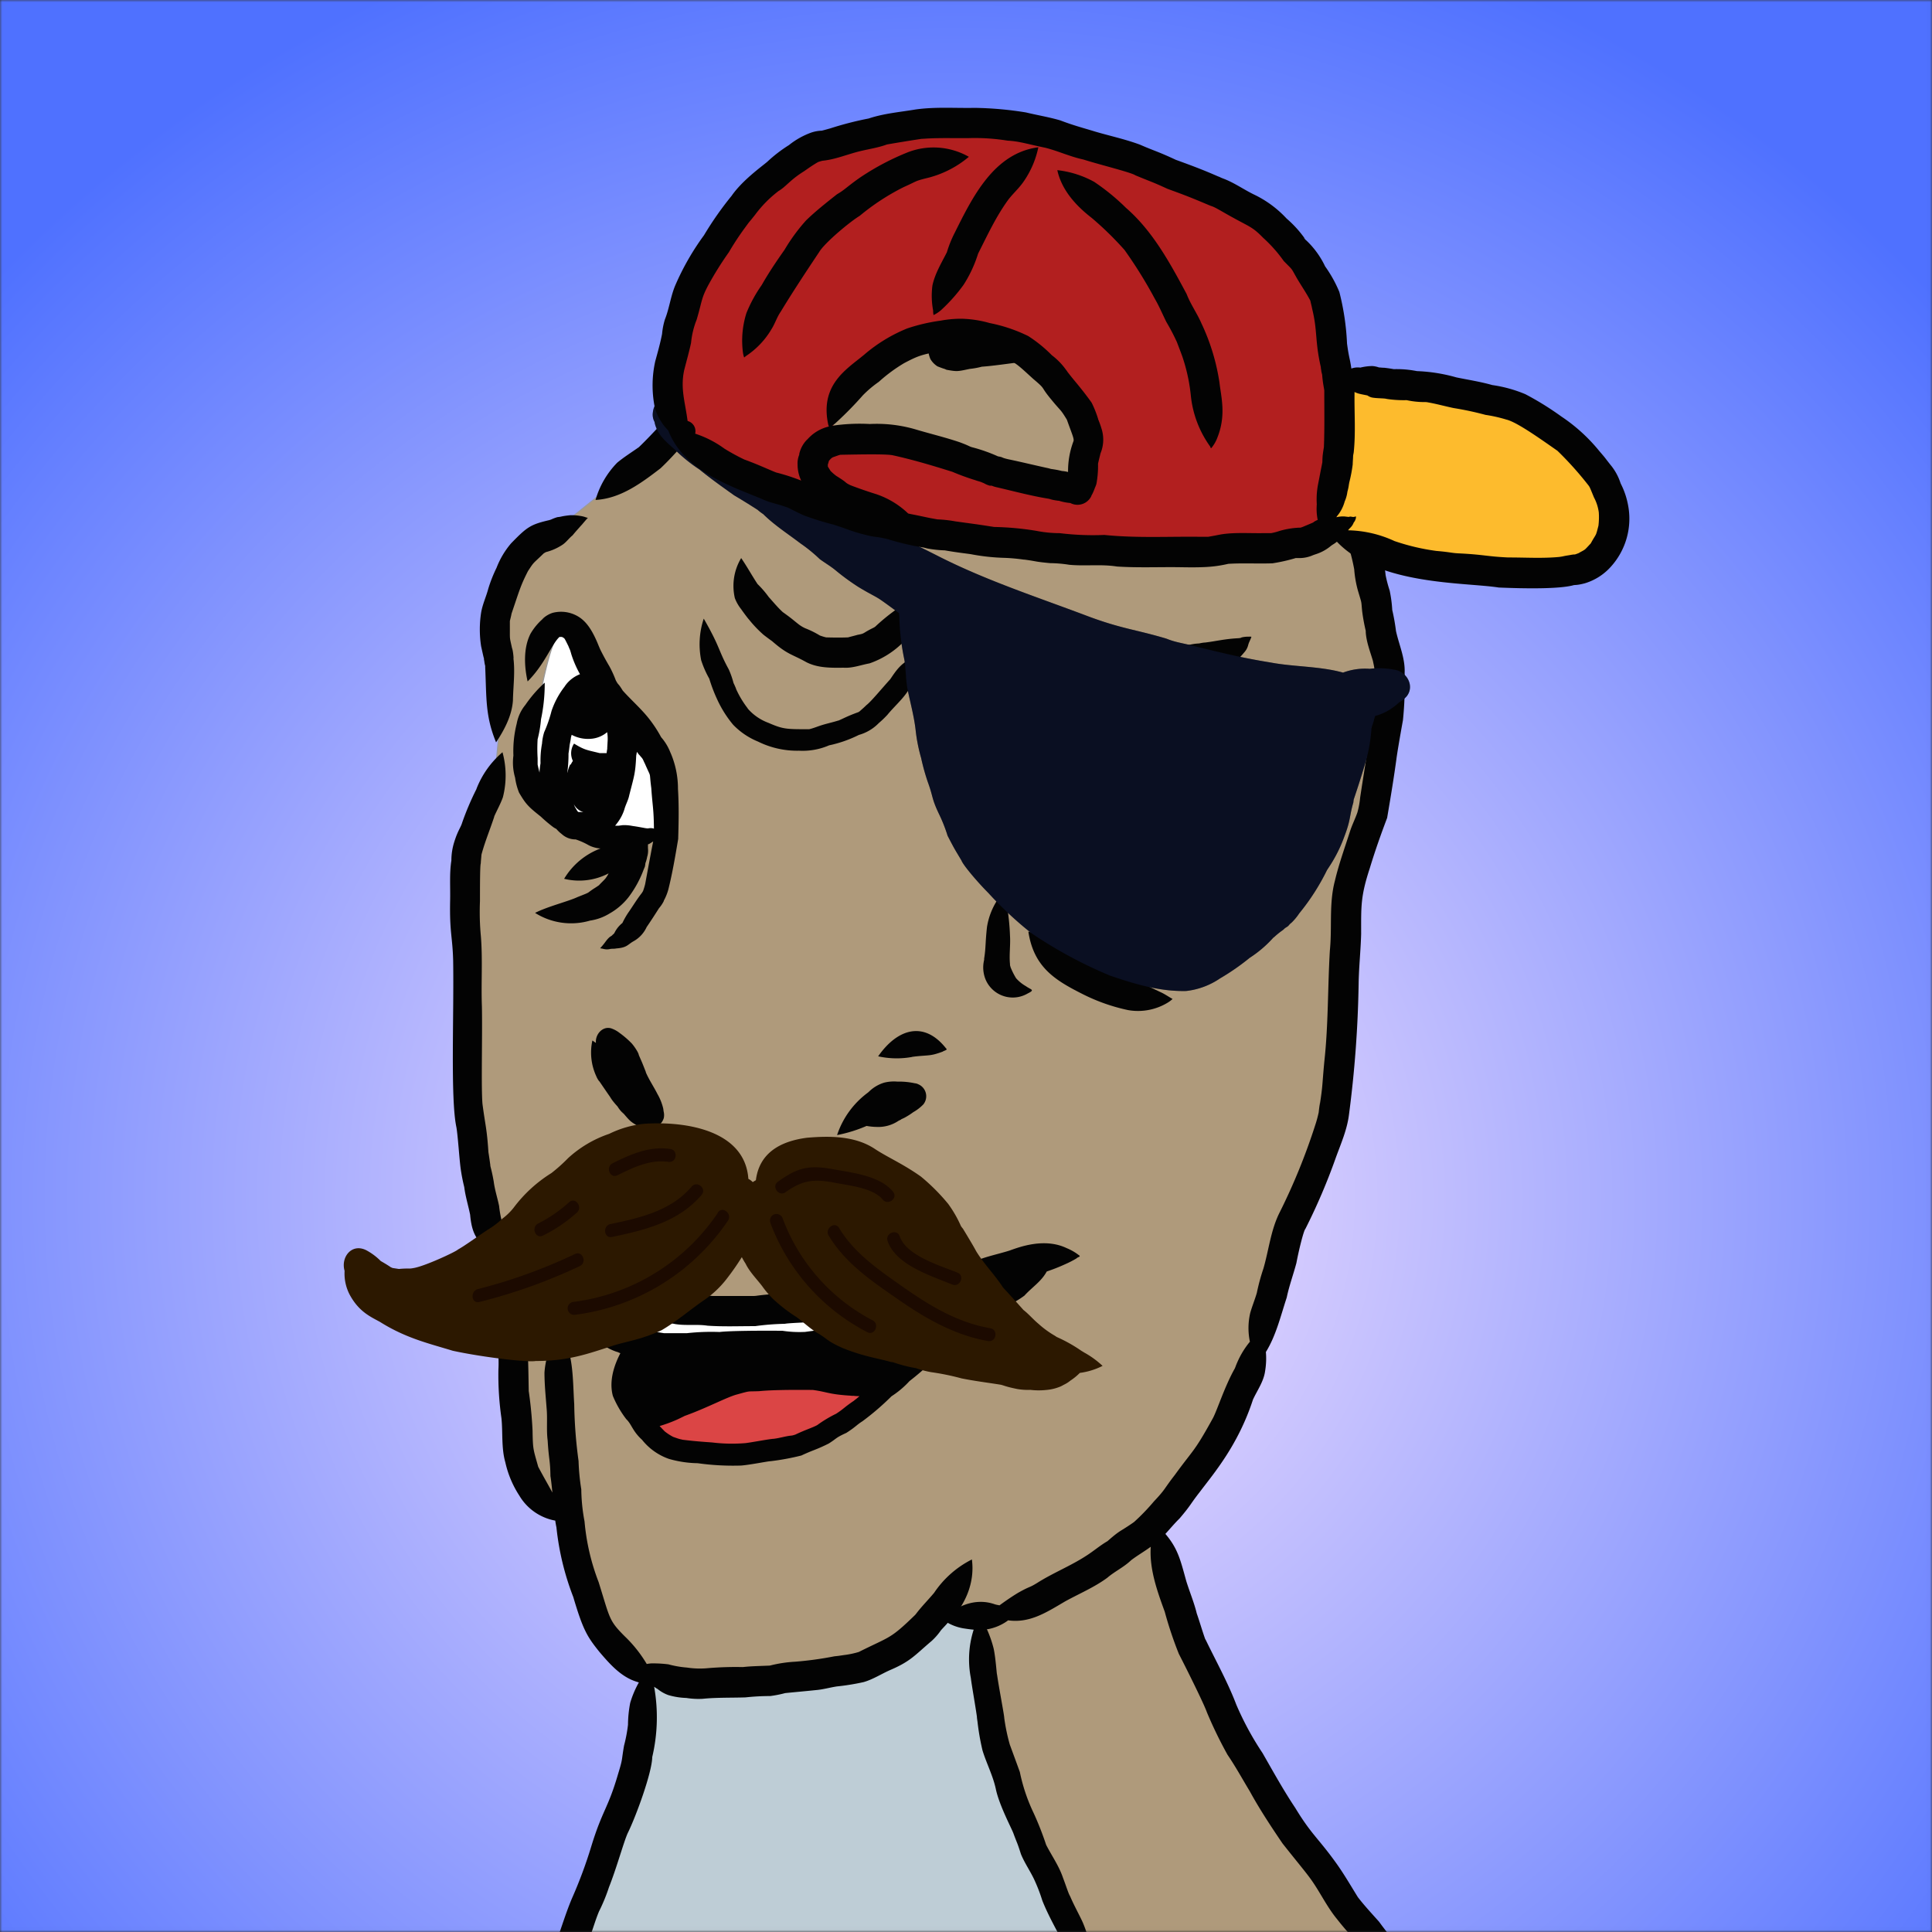 
<svg xmlns="http://www.w3.org/2000/svg" width="446" height="446" fill="none" viewBox="0 0 446 446">
  <rect x="0" y="0" width="446" height="446" fill="#333333" stroke="none"/>
  <g class="Wrapper">
    <mask id="a" width="446" height="446" x="0" y="0" class="a" maskUnits="userSpaceOnUse" style="mask-type:alpha">
      <g class="Layer 14">
        <path fill="#000" d="M445.99 0H0v445.99h445.99V0Z" class="Vector"/>
      </g>
    </mask>
    <g mask="url(#a)">
      <g class="bg">
        <path fill="url(#b)" d="M445.99 0H0v445.99h445.99V0Z" class="Vector"/>
      </g>
      <g class="colors">
        <path fill="#AF9A7B" stroke="#999" stroke-miterlimit="10" stroke-width=".25" d="m128.63 459.31 13.32-36.97 6.32-19.99 1.96-15.09-12.68-11.21-6.6-26.51-12.53-11.25v-35.14l-2.96-16.14-7.17-23.46v-65.88l2.51-15.3 3.53-3.91 1.13-12.18-1.13-19.28 4.09-16.98 10.21-7.92 21.6-17.35 19.05-17.35 30.67-12.83 10.68-2.26h40.24l32.97 17.35 27.76 29.27 7.54 26.22 1.88 27.72-8.29 27.68-2.94 36.74-3.48 24.74-10.18 24.98-5.68 27.6L275.76 342l-11.57 12.07 4.28 3.77 10.13 30.18 7.05 15.46 16.14 23.39 19.23 25.64 17.36 15.43H123.25l5.38-8.63Z" class="Vector"/>
        <path fill="#BECDD6" stroke="#999" stroke-miterlimit="10" stroke-width=".25" d="M177.69 386.88c9.81-.75 25.82-4.14 25.82-4.14l15-12.45 7.14 4.15 1.81 18.1s6.25 21.88 12.18 36.59c5.93 14.71 19 38.81 19 38.81H123.25S137.37 435 139 430.43c1.63-4.57 10.3-36.24 10.3-36.24l.9-6.93 27.49-.38Z" class="Vector"/>
        <path fill="#7B666D" stroke="#999" stroke-miterlimit="10" stroke-width=".25" d="m253 50.06-19.51 8.67-18.4 16.6s-.92 8.8 5.34 8.17c6.26-.63 20.54-3.87 25.66-2.82 5.12 1.05 22.57 4.46 24.6 6.34 2.03 1.88 22.39 21.43 22.39 21.43l5.66 7s14.91 7.71 12.83 3.52c-2.08-4.19-10.45-11-10.45-11l.64-10.7L290.42 95v-9.88l-11.82-7.45v-12.9l-7.88-3.4-7.29.76-5.37-5.28-5.06-6.79Z" class="Vector"/>
        <g class="Layer 17">
          <path fill="#fff" stroke="#999" stroke-miterlimit="10" stroke-width=".25" d="M130.35 145.15c-3.1-.23-5.93 17.08-5.93 17.08L121 172.87s1.64 13.36 7.61 16.47c5.97 3.11 16.19 3.8 16.19 3.8l8.45-1.9s1.71-8.65 0-13.9S136.37 152 136.37 152l-6.02-6.85Zm153.49 5.43s-10.25 1.13-13.12 2c-2.87.87-18.25 23.86-21.46 27.35-3.21 3.49-16.1 11.07-14.26 13.21 1.84 2.14 3.39 5.81 6.22 6.94 2.83 1.13 24.6-2.26 28.14-4.52 3.54-2.26 14.28-17.25 16.27-22.06 1.99-4.81.27-14.72 0-16.7a46.308 46.308 0 0 0-1.79-6.22Zm-80.33 149.17-34.23 3.4-31.73-3.4 2.68 8.06 30.3 4.84 27.82-3.24 5.16-9.66Z" class="Vector"/>
        </g>
        <path fill="#DB4545" stroke="#999" stroke-miterlimit="10" stroke-width=".25" d="M201.08 320.89s-12.44 17-30.55 14.7c-18.11-2.3-20.78-1.85-20.3-4.91.48-3.06-1.49-12.59 9.41-15.31 10.9-2.72 41.44 5.52 41.44 5.52Z" class="Vector"/>
      </g>

      <g class="outline">
        <path fill="#030303" d="m243.05 197.71.38.15-.48-.19.1.04Zm31.05-11.86c0-.11.09-.2.11-.26l-.11.26Z" class="Vector"/>
        <path fill="#030303" d="M284 153.54c.14-.09.28-.19.43-.27a14.071 14.071 0 0 0 2.74-2.6 4.003 4.003 0 0 0 1-1.86c0-.26 0-.25 0 0 .19-.63.37-.87.69-1.7a.94.94 0 0 0 0-.13h-.14a1.13 1.13 0 0 0-.41 0 6.537 6.537 0 0 0-1.65.16l-.33.14-.46.05c-3.17.16-5.23.71-7.7 1-.38 0-1 .14-1.38.21-.707.031-1.411.128-2.1.29-.798.057-1.59.174-2.37.35a5 5 0 0 0-1.9.65l-.58.18a15.946 15.946 0 0 0-5.8 2.87c-1.41 1.7-.45.38-2.21 2.48a36.554 36.554 0 0 0-3.81 7.18c.23-.52.49-1.17.07-.26-2.4 4.06 0 .55-3.1 4.85a4.351 4.351 0 0 1-.38.58l-.09.13c-1.11 1.39-2.29 2.73-3.48 4.07-1.8 2.41-.85 1.18-2.65 3.56l-.15.2c-1.11 1.23-2.22 2.47-3.38 3.66a7.282 7.282 0 0 1-.75.73h-.05l-.17.13-.28.22-.17.14.15-.12c-2.19 1.76-1.37 1.2-3.89 3.17-1.53 1.41-3 2.92-4.61 4.18l-.13.1c-2.25 1.9-6.42 4.77-9.36 9.14 1.289.271 2.602.415 3.92.43-1.59 2.16-2.51 4.86-1.29 7.33a6.684 6.684 0 0 0 2.26 2.61 16.153 16.153 0 0 0-2.64 6.57c-.42 3.78-.25 4.76-.66 7.33a2.18 2.18 0 0 1 0 .28 7.36 7.36 0 0 0 .37 4.64 6.814 6.814 0 0 0 6.948 4.031 6.8 6.8 0 0 0 2.702-.881c1.83-.9.81-.84-.36-1.69a8.837 8.837 0 0 1-2.29-1.85c-.5-.815-.928-1.671-1.28-2.56 0-.07-.07-.24-.12-.46v-.22c-.22-2.17.13-4.33 0-6.5a52.414 52.414 0 0 0-.81-7.58 2.881 2.881 0 0 0 2.77-.39c.376-.244.695-.566.936-.944.242-.378.4-.802.464-1.246 0-.36.16-.63-.32-.49a2.327 2.327 0 0 1-1.24-.15c-.92-2.48-1.2-2-1.77-4.48a20.44 20.44 0 0 0-.66-3.63 10.13 10.13 0 0 0 3-1 4.008 4.008 0 0 0 0 2 10.805 10.805 0 0 0 2.48 4.06 16.806 16.806 0 0 0 3.95 2.29c2.923.365 5.886.246 8.77-.35 4.28-1.27 5.38-1.1 10.53-2.56a40.477 40.477 0 0 0 15.25-8.28c1.15-1.29.6-.53 2.41-2.46.25-.2 0 0-.2.15a9.994 9.994 0 0 0 2.6-2.46c-.06.13.89-.92 1.24-1.3 1.38-1.4 1.68-2.33 3.6-5.18 3.7-6 4.22-11.26 4.25-16.33.3-5.33-1.52-9.56-6.41-12.21Zm-30.28 43c-.976.156-1.941.373-2.89.65-.9.16-1.76.48-2.65.68-1.58.11-3.18 0-4.76 0l-.36-.15-.38-.16c-.544-.142-1.1-.239-1.66-.29a6.689 6.689 0 0 1-1-.3c-.48-.2-1.71-.69-2.1-.82a1.363 1.363 0 0 0-.33-.29l-.42-.32c.27.22.27.21 0 0a1.68 1.68 0 0 0-.26-.2l.25-.2.06-.05c.45-.29 1.8-1.39 1.86-1.46a59.833 59.833 0 0 0 5.66-5c.21-.18.39-.33.53-.43a25.89 25.89 0 0 0 2.62-2.17 34.83 34.83 0 0 0 5.2-5.2 17.187 17.187 0 0 0-.3 3.16 19.996 19.996 0 0 0 .4 6.9c.266 1.9 1.013 3.7 2.17 5.23a7.75 7.75 0 0 0-1.62.37l-.02.05Zm14.56-37.73.14-.18c.27 1.22.52 2.45.88 3.65a9.255 9.255 0 0 0-3.19-.39 9.479 9.479 0 0 1 2.19-3.13l-.02.05Zm-4.68 31.91-.19.14a4.687 4.687 0 0 0-.58.67c-.06.06-.11.13-.16.19-.252.29-.523.564-.81.82-.21.2-.39.43-.59.65l-.41-.38-.12-.12a3.854 3.854 0 0 0-.35-.35c-.28-.43-.53-.88-.78-1.32l-.11-.38a19.588 19.588 0 0 0-.78-2.73c.402.265.79.552 1.16.86-.24-.19-.52-.4-.22-.15a6.214 6.214 0 0 0 4.55 1.61c-.21.1-.39.28-.59.44l-.02.05Zm4.57-9.15c-.28-.31-.57-.6-.87-.88l.52-.07c.11 0 .38-.08.63-.13-.06.28-.16.64-.26 1.03l-.02.05Zm.42-1.61c-.5-.48-1.46-1.53-1.34-1.41-1.36-2.42-1.88-2.79-2.32-3.73 1.453.392 2.939.646 4.44.76a29.415 29.415 0 0 1-.76 4.33l-.02.05Zm1.07-6.4c-.08.49-.14.91-.19 1.28-.37-.7-.75-1.33-1.13-1.92.437.115.889.159 1.34.13.01.12.01.29 0 .46l-.02.05Zm13.87-13.31c0 .22-.08.58-.12.9-.07.55 0 1.1 0 1.65-.06 6.81.44 6.28-1.6 12.8a35.895 35.895 0 0 1-2.5 4.77c-.228.406-.429.827-.6 1.26-.12.26-.34.73-.52 1l-.05.1a.9.9 0 0 1-.09.14 18.64 18.64 0 0 1-3.45 3.69c-.89.94-1 1-1.27 1.28.172-.418.319-.845.44-1.28l.13-.31v-.21c.028-.058.051-.118.07-.18a.418.418 0 0 1 0 .1 35.857 35.857 0 0 0 1.36-4.79c.313-1.16.527-2.344.64-3.54.06-.24.31-1.86.36-2.65.261-1.807.359-3.635.29-5.46 0-2.92.2-5.86-.56-8.72-.55-1.61-.71-3.35-1.33-4.94a13.77 13.77 0 0 0 2-.3c.61-.05 1.22-.12 1.82-.23h.21a8.805 8.805 0 0 0 3.72-.94l.27-.11h.06l.33-.15c.21-.13.42-.28.63-.42-.29 2.12-.03 4.29-.22 6.49l-.02.05Zm-153.15-1.65c-.53.66-.29.4 0 0Z" class="Vector"/>
        <path fill="#030303" d="M156.51 182.12a20.906 20.906 0 0 0-1.57-8c-.1-.22-.22-.5-.32-.75a11.798 11.798 0 0 0-2-3.19 29.184 29.184 0 0 0-3.2-4.77c-1.73-2.08-3.78-3.9-5.59-5.91l-.06-.06c-1.22-2-.86-1-1.61-2.38a25.528 25.528 0 0 0-1.5-3.28c-1-1.68-1.88-3.39-2.16-4l-.23-.54-.08-.19c-1.28-3.19-2.5-5.06-4-6.24a7.687 7.687 0 0 0-6.67-1.32 6.16 6.16 0 0 0-2.36 1.46l.57-.44a13.573 13.573 0 0 0-3.27 3.8c-1.65 3.25-1.46 7.49-.66 11 4-4 5.52-8.58 7.35-10.27h.6l.43.25.17.18c.43.74.91 1.83.82 1.56.11.31.24.61.37.91 0-.09.21.57.35 1.1a24.8 24.8 0 0 0 2 4.6 7.56 7.56 0 0 0-3.41 2.64l-.18.26.31-.4-.29.39a19.01 19.01 0 0 0-3 5.6 30.153 30.153 0 0 1-1.69 4.88 11.488 11.488 0 0 0-.49 2.47.834.834 0 0 0 0 .1 21.436 21.436 0 0 0-.36 4.6c-.11.72-.2 1.44-.24 2.17-.14-.62-.31-1.24-.43-1.86v-1.47a35.237 35.237 0 0 1 0-4.36 27.67 27.67 0 0 0 .78-4.6c.589-2.784.877-5.624.86-8.47a29.584 29.584 0 0 0-4.47 5.14 9.43 9.43 0 0 0-2 4.33 25.702 25.702 0 0 0-.76 7.36 12.363 12.363 0 0 0 .39 5.1c.16 1.191.469 2.356.92 3.47 1.53 2.59 2.06 3.19 5 5.51a32.67 32.67 0 0 0 2.91 2.46c.221.149.451.282.69.4l.21.26-.2-.25c.2.236.413.46.64.67l.06.06c.19.17.42.35.6.5a4.7 4.7 0 0 0 3.16 1.18c1.042.345 2.048.794 3 1.34a6.994 6.994 0 0 0 2.73.75 16.53 16.53 0 0 0-8.4 7c3.458.845 7.106.4 10.26-1.25a5.477 5.477 0 0 1-.6 1l-.14.2c-.47.53-1 1-1.48 1.54-.36.25-.73.5-1.11.73-2 1.3-.5.67-3.85 2-2.12 1-6.88 2.16-9.79 3.65a15.558 15.558 0 0 0 12.69 1.78 11.918 11.918 0 0 0 4.49-1.63 14.81 14.81 0 0 0 4.37-3.74 24.814 24.814 0 0 0 3.57-6.55c-.56 1.29 0 .06.24-.56.05-.26.09-.58.12-.79a9.235 9.235 0 0 0 .49-2l-.07.52c.18-.65.234-1.329.16-2v-.84c.147-.055.291-.118.43-.19l.77-.5c-.1.59-.27 1.34-.53 2.77-.7 3.7-.82 4.44-1.32 7.1a14.912 14.912 0 0 1-.49 1.6c-.13.22-.27.43-.31.49-1.15 1.46-2.09 3.06-3.16 4.58a18.459 18.459 0 0 0-1.29 2.29 6.57 6.57 0 0 0-1.78 2.18l-.12.21a1.968 1.968 0 0 1-.25.25c-.15.11-.44.35-.11.09-.32.44-.6.16-1.71 1.69-.36.494-.75.965-1.17 1.41.25.07.52.08.78.16a3.225 3.225 0 0 0 1.58 0c.6-.08.8 0 1.35-.11 2.59-.19 2.62-.92 4.1-1.72a7.148 7.148 0 0 0 2.93-3.22c1-1.45 1.92-2.89 2.85-4.35a7.75 7.75 0 0 0 1.11-1.66v-.07c.054-.12.114-.236.18-.35.451-.887.787-1.828 1-2.8.75-3.07 1.35-6.39 2.14-11.11.11-3.87.19-7.67-.05-11.55Zm-23 5.33-.16-.14a9.555 9.555 0 0 1-.69-1.16c-.08-.22-.15-.4-.21-.55a3.538 3.538 0 0 0 2.19 1.86l-1.13-.01Zm6.69-14.65c-.073.35-.126.704-.16 1.06h-1.59c-3-.75-3.4-.66-5.93-2.2a4.054 4.054 0 0 0-.27 4 4.754 4.754 0 0 0-.51.91 1.267 1.267 0 0 1-.06-.18 7.703 7.703 0 0 0-.7 2.06 2.432 2.432 0 0 1 0-.27c.182-1.379.269-2.769.26-4.16 0-.18.07-.32.27-2.1.1-.5.21-1 .27-1.5 0-.13.06-.28.08-.41v.08c0-.15.08-.31.11-.46a7.997 7.997 0 0 0 4.3.93 6.546 6.546 0 0 0 3.89-1.54 9.07 9.07 0 0 1 .1 2.22c-.03.53-.05 1.04-.09 1.56h.03Zm10.59 18.43c.13 0 .12 0 0 0a3.07 3.07 0 0 0-1.17 0h-.13c-.45 0-1.69-.31-3.29-.53l-.36-.06a9.418 9.418 0 0 0-2.12-.15l-.9.12H142c.22-.26.43-.53.63-.81a10.142 10.142 0 0 0 1.52-3c.3-1.1.9-2.1 1.11-3.22 1.2-4.69 1.41-5.05 1.61-9.15.06-.293.11-.583.15-.87l.45.6c.42.48-.18-.26-.32-.46.31.43.65.83 1 1.23s.45.88.7 1.3c1.65 3.82.94 1.37 1.5 5.72.28 4.14.57 4.74.61 9.35l-.17-.07Zm64.33-38.33c-5.47-3.13-8.32 2.08-9.62 3.91-2.09 2.3-4.46 5.21-5.53 6-.25.28-1.26 1.16-1.55 1.42a1.82 1.82 0 0 1-.3.18c-2.36.85-3.2 1.34-4.48 1.9.12-.05.15-.06 0 0l-.39.17.32-.14h-.07c-1.18.38-2.41.64-3.6 1s-2 .74-3.1 1c-5.42 0-6 0-9.45-1.49a11.66 11.66 0 0 1-4.75-3.29v-.05a22.016 22.016 0 0 1-2.7-4.51.273.273 0 0 0 0-.07l-.2-.46c-.18-.43-.42-.93-.34-.7a20.067 20.067 0 0 0-1.13-3.25c-2.49-4.55-1.91-5-5.77-11.71a18.734 18.734 0 0 0-.59 9.62 22.986 22.986 0 0 0 1.87 4.25 35.98 35.98 0 0 0 1.79 4.71 26.002 26.002 0 0 0 3.7 5.9 16.702 16.702 0 0 0 5.75 3.9 20.342 20.342 0 0 0 9.49 2.11 15.374 15.374 0 0 0 6.93-1.24 28.434 28.434 0 0 0 6.86-2.4 10.254 10.254 0 0 0 4.6-2.73c.704-.6 1.372-1.241 2-1.92 2.06-2.53 4.83-4.62 5.87-7.82v-.14c.78-1.79.72-2 1.69-3 .58-.25 1.49-.6 2.7-1.15Z" class="Vector"/>
        <path fill="#030303" d="M223.59 132.91c-2.1-.95-2.75-1.72-5.64-1.11-3.8 1.6-6.11 5.32-9.35 7.73l-.09.07a45.701 45.701 0 0 0-6.46 5.06 3.474 3.474 0 0 1-.38.24c-2.77 1.35-1.84 1.31-3.74 1.66-.45.14-1.64.43-2.16.58-1.69.07-3.38.05-5.06 0a12.046 12.046 0 0 1-1.45-.44 21.672 21.672 0 0 0-3.54-1.73l.21.09-.63-.32a9.211 9.211 0 0 1-.83-.54c-1.4-1.08-1.43-1.23-3.77-2.9-1.17-1.07-2.17-2.3-3.23-3.47a22.835 22.835 0 0 0-2.59-3c-1.32-2-2.44-4.06-3.78-6a12.482 12.482 0 0 0-1.46 9.25 9.47 9.47 0 0 0 1.51 2.61c-.12-.12 1.34 1.88 1.76 2.35l-.26-.34a27.896 27.896 0 0 0 3.52 3.76c.35.3 1.53 1.17 2.08 1.56 3.61 3.15 4.51 2.95 7.87 4.83 2.68 1.38 5.68 1.32 8.61 1.29 2.05.14 4-.64 6-1a20.341 20.341 0 0 0 7.81-4.92c.19-.37 3.21-2.18 5.42-4.08 1.72-1.25 3-3 4.6-4.34a15.724 15.724 0 0 0 2.55-3.56l.14-.16c.69-.4 1.45-.68 2.15-1.06 1.93-1.02 2.53-.73.19-2.11Zm36.98 78.51c-4.4-1.17-4.4-.83-8.09-1.6-4.61-1-7.56-1.49-12.82-.68 3.85 4.92 6.93 6.53 11.74 7.47 2.122.535 4.302.803 6.49.8a20.352 20.352 0 0 0 8.52-2.95 18.808 18.808 0 0 0-5.84-3.04Zm7.65 17.76c-4.88-2.29-4.19-2.22-10.72-4a9.341 9.341 0 0 1-1-.34c-.6-.28-1.19-.59-1.8-.85a39.811 39.811 0 0 1-5.47-2.8c-2.26-1.58-5.48-4.55-11.84-6.14 1.24 8.11 6 11.13 12.29 14.31a43.064 43.064 0 0 0 10.74 3.82 13.2 13.2 0 0 0 9.16-1.73 6.918 6.918 0 0 0 1.11-.84c-.83-.46-1.61-1-2.47-1.43Zm-115.02 27.4-.09-.66a12.275 12.275 0 0 0-1.34-3.37c-.85-1.69-1.93-3.26-2.68-5a1.35 1.35 0 0 1 0-.09c-1.11-2.83-.75-1.88-1.59-3.84l-.06-.14v-.11c-.06-.13-.12-.28-.21-.47a12.022 12.022 0 0 0-1.37-2 20.93 20.93 0 0 0-2.9-2.5l.13.1a6.63 6.63 0 0 0-2.05-1.12c-2-.54-3.67 1.48-3.47 3.38-.27-.18-.54-.38-.82-.56a13.002 13.002 0 0 0 .9 8.24c.169.418.395.812.67 1.17v-.05c1 1.45 2 2.94 3 4.35l-.54-.7c.51.753 1.079 1.465 1.7 2.13 0 0 .06.08.08.09.346.575.77 1.1 1.26 1.56.44.47-.2-.29-.35-.5 2.12 2.52 2 2.34 3.72 3.42a3.755 3.755 0 0 0 3.53.51 3.384 3.384 0 0 0 2.51-2.3 3.34 3.34 0 0 0-.03-1.54Zm58.8-6.27a2.158 2.158 0 0 0-.83-.24 17.12 17.12 0 0 0-4-.38 9.248 9.248 0 0 0-3.1.25 8.584 8.584 0 0 0-3.3 1.91c-.14.14-.29.27-.42.38a20.001 20.001 0 0 0-7.11 9.8 32.387 32.387 0 0 0 6.81-2.11 14.37 14.37 0 0 0 2.35.23 8.333 8.333 0 0 0 5-1.4s.31-.16.68-.34h-.11c.24-.1.55-.24.81-.37a16.881 16.881 0 0 0 2.05-1.3 10.281 10.281 0 0 0 2.34-1.81 3.007 3.007 0 0 0 .556-2.599A2.993 2.993 0 0 0 212 250.31Zm6.38-8.31c-5-6.33-11.11-4.66-15.66 1.85 2.588.571 5.264.619 7.87.14h-.11l.49-.07.51-.06c3.14-.32 3.32-.06 6.11-1.08.41-.29 1.29-.38.79-.78Zm-83.25-122.62a6.613 6.613 0 0 0-1.25-.29 12.55 12.55 0 0 0-2.19-.16c-2.36.25-1.8.33-3 .45a8.89 8.89 0 0 0-1.35.5 3.95 3.95 0 0 1-.67.22c-4.27 1-5.06 1.62-8.65 5.29a19.374 19.374 0 0 0-3.39 5.68 32.314 32.314 0 0 0-1.91 4.83c-.49 1.86-1.33 3.6-1.65 5.51a25.189 25.189 0 0 0 0 7.8c.15.63.62 2.88.65 2.76 0 .19 0 .38.07.56.038.406.111.807.22 1.2v.36c.32 7.07 0 11.21 2.51 17.28 1.92-2.91 3.64-6.12 3.89-9.65.06-3.3.54-6.66.09-9.93.14 1 0-1.48-.3-2.17-.61-2.83-.48-1.71-.5-5.25v-1c.13-.57.29-1.14.39-1.72 1.89-5.58 2.11-6.51 3.79-9.81 1.48-2.25 1-1.54 3.54-4l.13-.12c.119-.071.243-.135.37-.19h-.07l.18-.08a12.447 12.447 0 0 0 3.93-1.77c.83-.6 1.42-1.45 2.21-2.09 1.1-1.32.67-.78 2.17-2.5 0 0-.23.28-.1.14.47-.56.74-.88 1.31-1.53.39-.21-.22-.19-.42-.32Z" class="Vector"/>
        <path fill="#030303" d="M224.36 360a22.89 22.89 0 0 0-8.72 7.7c-1.37 1.64-2.89 3.15-4.17 4.85l-.21.25c-5.85 5.68-5.68 4.88-13 8.55a20.07 20.07 0 0 1-3.44.72l-1.29.19-.92.1a79.762 79.762 0 0 1-9 1.24 30.164 30.164 0 0 0-5.9.9c-3.41.14-4.34.14-6.23.34a77.723 77.723 0 0 0-7.93.24c-1.665.17-3.346.126-5-.13a22.686 22.686 0 0 1-4.25-.74 28.826 28.826 0 0 0-3.94-.22c-.356.026-.71.073-1.06.14a30.147 30.147 0 0 0-5.11-6.42c-3.67-3.68-3.34-4-6-12.49a51.15 51.15 0 0 1-3.25-14 42.069 42.069 0 0 1-.75-7.4 51.362 51.362 0 0 1-.63-6.55 107.62 107.62 0 0 1-1-13.13c-.38-5.84-.07-12-3.35-17.16a19.612 19.612 0 0 0-3.52 9.88c0 2.76.29 5.53.5 8.29.22 2.46-.08 4.94.24 7.41.26 4.48.58 4.36.64 8.2.15.9.3 2.28.45 3.8-.93-1.74-2-3.55-3.27-5.95-1.15-4.12-1.23-3.85-1.31-8.38a95.73 95.73 0 0 0-1-9.91l.12.92c-.12-6.89-.13-11.65-1-16.68-.25-2.63.25-8.11-3.38-13.92.41.06.82.1 1.23.14.89 0 .67-.08.43-.65-.74-1.95-1.23-2.61-2-4.45-.08-.2-.15-.4-.21-.6a8.627 8.627 0 0 0-1.23-3c0-.07 0-.13-.07-.2a25.199 25.199 0 0 1-.61-3.47c-.38-1.88-1-3.72-1.24-5.63-.47-2.72-.84-3.6-.79-3.82-.13-1-.28-2-.44-3-.35-5.47-.72-6.11-1.37-11.12-.33-3.88 0-15.38-.13-22.41-.21-5.44.2-10.88-.24-16.3a59.697 59.697 0 0 1-.21-8.09c0-3.24 0-8.36.19-8.73 0-.44.12-1.39.14-1.89.023-.149.056-.296.1-.44.79-2.86 1.94-5.61 2.86-8.43v-.08c.66-1.48 1.46-2.9 2-4.42.875-3.415.844-7-.09-10.4a21.223 21.223 0 0 0-6 8.43v.05a64.216 64.216 0 0 0-3.31 7.78c-.33 1.14-1 1.78-1.85 4.53a14.312 14.312 0 0 0-.64 4.21c-.48 3.07-.21 6.2-.29 9.3-.14 7.42.55 8.2.7 13.78.21 12.52-.65 32 .75 38.49.36 2.08.67 7.33 1 9.67.2 1.393.47 2.775.81 4.14.27 2.17.93 4.25 1.36 6.39.22 2.41.71 4.95 2.62 6.6.053.044.1.094.14.15l.08.1c.163.24.34.471.53.69a9.584 9.584 0 0 0 3.73 2.31l.84.21c-.64 2.7-.72 5.51-.87 5.81-.15.3-.11.72-.12.88-.01.16-.13.88-.18 1.22v-.3a61.975 61.975 0 0 0-.4 10.1c-.06 2.64.32 5.27.16 7.92a69.949 69.949 0 0 0 .75 11.63c0-.18 0-.37-.06-.44.36 3.42-.05 6.95.91 10.3a23.353 23.353 0 0 0 3.24 7.68 12.157 12.157 0 0 0 5.75 5c.812.345 1.661.596 2.53.75.08.57.17 1.1.27 1.54a62.218 62.218 0 0 0 3.89 16.1c2.26 7.65 3.23 9.18 6.06 12.7 2.41 2.82 5 5.78 8.64 6.88l.44.14a22.67 22.67 0 0 0-2 4.72 27.634 27.634 0 0 0-.51 5.06 34.02 34.02 0 0 1-.91 4.8c-.64 3.69-.24 2.83-1.36 6.5-2.39 8.21-3.6 8.25-6.23 16.85a105.305 105.305 0 0 1-4.47 12c-1.47 3.5-2.53 7.16-3.86 10.71-.81 3.48-.48 3.21-.84 4.93a16.933 16.933 0 0 0-.87 7.49 18.156 18.156 0 0 0 1.49 5.9c.2.26.34 1 .6.38a22.055 22.055 0 0 0 3.83-6.17c2.7-7.73 1.28-8.13 3.72-14.16.79-2 1.34-4.05 2.15-6a1.95 1.95 0 0 1 .1-.23 40.553 40.553 0 0 0 2.26-5.51c1.77-4.44 3.46-10.64 4.35-12.53 1.94-3.94 5.6-14 5.64-17.52a40.11 40.11 0 0 0 .44-16.22l.53.36.26.15a8.47 8.47 0 0 0 2.46 1.4c1.355.402 2.757.627 4.17.67 1.236.197 2.49.264 3.74.2 3.3-.33 6.61-.22 9.92-.33a52.862 52.862 0 0 1 5.71-.31 26.105 26.105 0 0 0 3.45-.68c2.35-.24 4.71-.44 7.06-.69 1.65-.13 3.25-.6 4.88-.85a53.14 53.14 0 0 0 6.17-1c2.21-.63 4.14-1.92 6.24-2.83l-.83.35c5.43-2.22 6.24-3.59 10.28-7a14.514 14.514 0 0 0 2.16-2.47c.53-.61 1.12-1.18 1.64-1.81 3.9-3.77 6.25-9.1 5.51-14.55Zm83.75-251.56c-.06-.08-.12-.17-.18-.24-.55-.67.07.02.18.24Zm1.7 4.11a.817.817 0 0 0 0-.07v.07Z" class="Vector"/>
        <path fill="#030303" d="M309.82 112.6v.12-.23a7.845 7.845 0 0 0-1.68-4 8.844 8.844 0 0 0-2.19-2.21c.36-1.618.38-3.293.06-4.92-.92-3.21-1.08-2.46-1.8-4.44a6.91 6.91 0 0 0-1-1.63 7.133 7.133 0 0 0-2.09-2.18 6.79 6.79 0 0 0-4.91-.77 7.901 7.901 0 0 1-2 .08c.11-.53.2-1.07.27-1.61.52-2.73.39-5.94-1.64-8.06a18.42 18.42 0 0 0-6.56-3.59c-2.15-.62-.84-.45-3.69-1.58l-.15-.06-.28-.15a5.99 5.99 0 0 1-.57-.56l-.14-.22c.13-1 1.39-6.15-.19-10.42-2.7-6.87-6.37-7.64-13.33-7.4h-4.31a8.668 8.668 0 0 1-1-.3 7.447 7.447 0 0 1-2.3-1.29l-.3-.29a3.067 3.067 0 0 1-.22-.4c-.11-.38-.22-.77-.32-1.15.034-.136.078-.27.13-.4.414-1.07.771-2.162 1.07-3.27 1.43-2.86.21-6.25-5.24-5.25a18.5 18.5 0 0 1-3.33.61 7.572 7.572 0 0 0-2.18.4h-.14a24.55 24.55 0 0 0-3.08.71c-.925.306-1.831.67-2.71 1.09a40.408 40.408 0 0 0-4.64 1.85 56.084 56.084 0 0 0-11.14 7c-2.44 2.26-6.54 4.1-10.92 9.56a16.668 16.668 0 0 0-2.49 3.15c-.18.36-.34.72-.5 1.09a9.472 9.472 0 0 0-4.22-1.25c-2.86-.38-5.58.59-8.31 1.31-4.086.79-8.128 1.792-12.11 3a54.301 54.301 0 0 0-13.6 5 76.333 76.333 0 0 0-8.29 4.52c-2.39 1.81-2.56 2.14-3.66 2.91a29.22 29.22 0 0 0-4.12 3.54 31.378 31.378 0 0 0-4 3.19c-1.13 1.29-2.27 2.56-3.4 3.85-1.68 1.79-3.35 3.59-5.12 5.28-1.67 1.18-3.41 2.26-5 3.58a20.308 20.308 0 0 0-5 8.6c5.8-.32 10.57-3.91 15-7.3 3.44-3.24 6.21-6.8 9.29-9.86l.18-.14a25.249 25.249 0 0 0 3.73-2.94c.611-.65 1.28-1.243 2-1.77 1.29-.9 2.48-1.93 3.69-2.93a84.282 84.282 0 0 1 13.52-6.87 40.179 40.179 0 0 1 7.35-2.15 86.565 86.565 0 0 1 9.35-2.39A36.161 36.161 0 0 0 213.32 75a17.6 17.6 0 0 0-.47 5c5.14-2.45 8.7-7 12.6-11 2.36-2.25 4.08-2.86 6.78-5.3 2.72-2.14.78-.6 4.44-3.22 2.31-1.55 4.88-2.67 7.31-4 .176-.056.346-.126.51-.21a30.908 30.908 0 0 0 3.5-1.49l.32-.17c.44-.18.78-.35.51-.25l.26-.11c1-.34 2-.53 2.91-.9l.15-.06h.1c.76-.09 1.53-.18 2.28-.31a7.236 7.236 0 0 0-.64 3.8c.1 5.86 6.43 9.29 11.75 8.93 4.26 0 6.32 0 7.6.39v.06c.483.666.914 1.368 1.29 2.1.031.109.068.215.11.32.46 1.52.28 1 .33 4.07a.805.805 0 0 1 0 .17c-.37 2-.16.84-.48 3a6.303 6.303 0 0 0 .57 3.8 9.502 9.502 0 0 0 5.38 4.62h.07a22.38 22.38 0 0 0 5 2c.41.25 1.47.84 2.13 1.26.005.04.005.08 0 .12V89c-.19 1.64-.75 3.23-.83 4.89.31 4.77 6.09 6 10 5.25h.53l.49.66c-.21-.29-.55-.71-.23-.29.51.91.41.91 1.42 3.05.032.084.055.171.07.26 0 .26.05.72.05 1.09v.38c-.2.76-.54 1.48-.68 2.26-.83 3.49 2.14 5 5 5.6a23.778 23.778 0 0 1 4.65 1.76 2 2 0 0 1 1.25.86 2.38 2.38 0 0 0 .47-2.17Zm-24.47 202.77v-.05c0-.05.07-.17.1-.25.42-.93.06-.07-.1.3Z" class="Vector"/>
        <path fill="#030303" d="M344.56 469.86c-.89-4-4.66-6.29-7.84-8.46-1.2-.7-4.08-3.44-6.84-6a42.383 42.383 0 0 0-3.77-2.89l-.27-.19-.26-.23a68.684 68.684 0 0 1-7.23-8.47c-1.66-1.86-3.36-3.68-4.88-5.65-1.54-2.48-3-5-4.69-7.42-4.36-6.16-5.93-6.86-9.76-13.18-2.74-4.1-5.12-8.42-7.57-12.69a68.98 68.98 0 0 1-6.05-11.16c-1.94-5.1-4.62-9.92-7-14.83l-.2-.36c-.69-1.94-1.25-3.92-1.93-5.87-.62-2.55-1.66-5-2.42-7.47-1.34-4.82-1.9-7.46-4.82-10.89 1.09-1.19 2.12-2.44 3.27-3.56 2.74-3.22 2.29-3.07 4.71-6.17 3.23-4.29 8.81-10.76 12.24-21.28 1-2.16 2.48-4.18 2.8-6.58.245-1.453.305-2.932.18-4.4 2.36-3.81 3.41-8.34 4.81-12.57.56-2.71 1.53-5.31 2.24-8 .59-3.14 1.68-7.47 2.07-7.86a139.36 139.36 0 0 0 7-16.37c1.18-3.26 2.63-6.5 3.06-10a262.099 262.099 0 0 0 2.23-30.29c.06-3.81.48-7.61.58-11.42 0-6.43-.15-8.62 2-15.19 1.19-3.93 2.55-7.78 4-11.6.91-5.35 1.57-9.39 2.15-13.65.14-1.13.8-5.07 1.5-8.9.365-3.628.496-7.275.39-10.92.15-3.37-1.29-6.46-2-9.68a46.43 46.43 0 0 0-.86-4.84 29.645 29.645 0 0 0-.6-4.5 30.322 30.322 0 0 1-1-3.89l.12.93a37.999 37.999 0 0 0-2.29-10.19c-.81-1.58-1.93-3-2.62-4.62a16.55 16.55 0 0 0-2.88-4c-1.09-1-2.47-1.56-3.47-2.63a5.27 5.27 0 0 0-1.9-1.1c.027.334.01.67-.05 1a7.461 7.461 0 0 1-.1 1 7.996 7.996 0 0 0 .63 4.45 25.732 25.732 0 0 0-3.78-3.25c-1.09-.87-1.93-2-3-2.92a32.925 32.925 0 0 1-5.18-4.81c-2.14-3.27-6.34-6.1-9.91-9.54a31.947 31.947 0 0 0-3.62-3.55 28.118 28.118 0 0 0-7.28-6.43c-2.93-1.77-5.84-3.8-9.18-4.68-2.32-.54-4.55-1.43-6.88-1.94-1.44-.18-2.81-.64-4.24-.89a29.827 29.827 0 0 1-3.53-.45c-5.73-1.73-16.14-.55-18.33.14-3.51.45-2.83.49-5.91.7-.808.117-1.606.291-2.39.52-.87.08-2.26.23-1 .09h-.41c-2.2.15-2.36 0-4.76.24a1.202 1.202 0 0 1-.25-.08h-.09a3.491 3.491 0 0 0-.36-.42c.36.47-.52-.7-.06-.07-.39-.49-.29-.38-.71-.94-.37-.31-.4-.3-.5-.77a.904.904 0 0 1-.05-.7h-.13a2.154 2.154 0 0 0-1.48 1.7c-.15.16 0 1.18.06 1.54a6.6 6.6 0 0 0 .52 2.14 4.996 4.996 0 0 0 1.62 1.67c1.78.71 1.33.43 2.09.79 2.48.45 2.56.39 5.36-.2a17.894 17.894 0 0 0 2.8-.51c2.73-.18 7.54-.91 10.38-1.24h.77-.22c2.56 0 5.127.063 7.7.19.77.12 2.14.28 4.92.92.45.08 2.14.24 2.74.29 1.5.3 3 .72 4.49.94 2.49.71 4.93 1.59 7.39 2.38 1.22.73 2.46 1.4 3.68 2.13 1.48 1 2.94 2 4.39 3 2.9 2.49 2.61 3.19 5.68 6.11 1.38 1.15 2.36 2.69 3.74 3.85a59.48 59.48 0 0 1 8.15 8 44.507 44.507 0 0 0 5.42 4.94l.77.53.74.64a10.15 10.15 0 0 0 5.7 3.2c1.759.507 3.58.763 5.41.76a31.777 31.777 0 0 0 2.66 4.72c.086.125.162.255.23.39a46.562 46.562 0 0 1 1.23 5.09v.11a25.55 25.55 0 0 0 .82 4.65c1 3.39.74 2.18 1 4.83.196 1.534.473 3.056.83 4.56v.29c.15 2.3 1 4.42 1.65 6.61.5 2.4.31 1.28.35 4.56 0 7.15 0 7-1.05 12.34-.76 5.59-1 6.49-2.24 14.66a19.668 19.668 0 0 1-.63 3.43c-.51 1.48-1.23 2.89-1.71 4.38-1.21 3.79-2.58 7.55-3.49 11.42-1.4 5.28-.62 10.71-1.16 16.06-.51 8.55-.34 17.14-1.28 25.66-.54 5.8-.34 5.35-1 9.68-.12.94-.05.39 0-.28-.11.78-.22 1.55-.3 2.33a27.923 27.923 0 0 1-.84 3.07 142.19 142.19 0 0 1-8.11 19.91c-2.11 4.1-2.54 8.73-3.82 13.11a46.805 46.805 0 0 0-1.51 5.58c-.45 1.56-1.08 3.06-1.52 4.62a15.272 15.272 0 0 0-.08 6.66 19.817 19.817 0 0 0-3.25 5.59l-.23.57c-2.34 4.13-4.05 9.59-5.05 11.47-4.41 8-4.35 7-8.84 13.18-2.57 3.3-2 3.11-4.79 6.06a48.8 48.8 0 0 1-4.58 4.75c-1 .72-2 1.35-3.05 2-1.05.65-2.1 1.56-3.08 2.42-1.73 1-3.24 2.32-4.93 3.39-3.63 2.36-7.68 3.95-11.33 6.27-2 1.23-1.4.59-4.39 2.27-1.65 1-3.06 2-4.29 2.89l-.75-.15-.33-.09c-4.78-1.7-9.5.75-12 3.55a11.363 11.363 0 0 0 4.73 2l.68.1c.567.087 1.137.157 1.71.21a22.49 22.49 0 0 0-.65 11.17c.21 1.73 1 6.12 1.4 8.92 0 .28.08.77.13 1.12a55.872 55.872 0 0 0 1.16 6.66c.92 3 2.39 5.78 3.06 8.84.76 3.74 3.65 9.14 4.07 10.29 1 2.71.77 1.77 1.75 4.82.79 1.94 2 3.7 2.92 5.57a38.513 38.513 0 0 1 2 5.12c1 2.53 2.3 5 3.56 7.37.11.13 1.23 3.11 2 5.56a27.628 27.628 0 0 0 1.27 3c1.35 3.18 3.42 6 5.13 9l.09.19c.85 2.13.54 1.44 1.74 4.26-.77-1.75.84 2.31 1.29 3a18.893 18.893 0 0 0 1.6 2.29 19.426 19.426 0 0 0 5.23 5.38c.18.25.2-.13.23-.31 0-.38 0-.75.05-1.12.29-4.9-.8-7.2-2.32-10.34-1-2.35-1.42-3.5-2.63-6.26a92.643 92.643 0 0 1-5.52-10.28c0-.19-.41-1.24-.54-1.68-.73-1.82-1.22-3.73-2.07-5.5-.85-1.77-1.85-3.58-2.64-5.43-.18-.35-.27-.55-.3-.59-.5-1.25-.91-2.54-1.4-3.8-.91-2.71-2.59-5.06-3.88-7.58a72.032 72.032 0 0 0-2.87-7.31 40.91 40.91 0 0 1-3.2-9.5c-.76-2.11-1.54-4.22-2.32-6.34a44.334 44.334 0 0 1-1.28-6.14c0-.65-1.2-6.8-1.67-10.06-.07.07-.29-3.68-.77-5.93a26.194 26.194 0 0 0-1.56-4.49c.171-.013.341-.037.51-.07a11.412 11.412 0 0 0 4.18-1.83l.19-.16c5 .71 8.89-1.85 13.14-4.35 3.26-1.8 6.72-3.24 9.75-5.46 1.64-1.41 3.62-2.35 5.23-3.8l.36-.32.23-.17c1.36-1 2.85-1.87 4.23-2.88-.35 5.09 1.48 10.22 3.23 15a88.418 88.418 0 0 0 3.25 9.71c2.25 4.39 5.83 11.63 6.49 13.52a97.212 97.212 0 0 0 4.75 9.78c1.86 2.73 3.44 5.62 5.15 8.45 2.27 4.15 4.88 8.09 7.53 12 2.5 3.18 4.85 6 6.07 7.63 2.4 3.14 4 6.79 6.53 9.86 2.87 3.67 4.15 4.55 6 7.24-.11-.14-.14-.18 0 0 .12.16.24.32.37.47-.07-.08-.18-.23-.28-.36a87.666 87.666 0 0 0 6.11 6.8 69.711 69.711 0 0 1 8.17 6.82 21.856 21.856 0 0 0 6.92 4.75c.868.281 1.763.468 2.67.56l.67.09h.3c2 .28 2.15.21 3.61.46.7.22 1.7.76 1.37.01ZM159.83 314.61c-.3.04-.21.03 0 0Z" class="Vector"/>
        <path fill="#030303" d="M249 289.71a12 12 0 0 0-2.76-1.58c-5.16-2.47-11-.22-13.19.56-3.32 1.05-6.83 1.61-9.86 3.4-.41.18-.79.43-1.19.63l-.3.12c-3.07 1-3 1.24-4.63 1.71-3.93.79-3.53 1-6.48 1.32-1.391.485-2.84.781-4.31.88-4.1.43-2.78.27-6 .73-1.91.11-3.84-.06-5.75.14a22.548 22.548 0 0 1-3.68.45 34.176 34.176 0 0 0-4.42.23c-1.5.12-3 0-4.51.22-.94.14-4.15.14-7.52.64l.44-.06a6.868 6.868 0 0 1-1.1.08h-9.24c-2.55-.32-5.11-.16-7.67-.35-1.31-.24-2.63-.38-4-.51-2.63-.61-5.66-1-5.78-1-3.25-.39-4.78-1-9.47-2.33a22.246 22.246 0 0 0-9-1.43 17.407 17.407 0 0 0 6.87 8c.92.35 1.79.64 2.6.9-2 4.19-1 7.8 4.35 9.62h.1c.166.085.336.162.51.23l.2.08c-1.56 3-2.62 6.54-1.73 9.86a23.51 23.51 0 0 0 3.1 5.37c1.26 1.2 1.41 2.73 3.63 4.75a13.697 13.697 0 0 0 6.2 4.41c2.162.627 4.399.964 6.65 1 3.312.466 6.657.647 10 .54 1.92-.13 6.23-1 6.77-1A55.748 55.748 0 0 0 185 336c3-1.4 3.19-1.21 6.29-2.75 1.94-1.21 1.5-1.3 4.09-2.47 2.24-1.44 2.31-1.8 3.72-2.69a60.24 60.24 0 0 0 6.7-5.76 21.207 21.207 0 0 0 4.16-3.51 66.372 66.372 0 0 0 5.4-4.68 43.687 43.687 0 0 0 4.94-4.48l.16-.21.06-.07-.07.08.12-.12c.44-.31 1.43-1 1.76-1.24 2.54-1.69 2.53-1.78 4.62-3.1 1.85-1.18 3.64-2.46 5.54-3.55a22.551 22.551 0 0 0 4-2.36c1.68-1.86 3.88-3.25 5.1-5.48l.06-.09a43.134 43.134 0 0 0 4.32-1.71 22.82 22.82 0 0 0 2.54-1.31c.29-.37 1.18-.35.49-.79Zm-101.76 16.73c-1.6-.5-1.6-.92-4.81-1.68-.17-.05-.35-.08-.52-.12-.34-.49-.66-1-1-1.49 3.61.88 6.25 1 8.81 1.61 3.73.78 3.86.44 6.14.9 2.47.41 5 0 7.44.37 3.65.26 7.32.1 11 .11a58.888 58.888 0 0 1 6.88-.54c.94-.21 6.26-.34 6.69-.49a37.643 37.643 0 0 0 6.87-.52c.88-.08 1.77-.09 2.66-.09-.611.395-1.245.753-1.9 1.07a19.944 19.944 0 0 1-3.27 1c2.84-.41-3.41.5-.56.13-3.94.57-2.18.27-5.9.78h-.2a25.9 25.9 0 0 1-4.93-.27c-5.12-.05-12.28 0-14.52.28a51.05 51.05 0 0 0-7.52.27h-5.33a44.225 44.225 0 0 1-6.03-1.32ZM151 327.9l-.25-.27c-.09-.18-.28-.51-.48-.85l.43.16c.181.047.365.084.55.11-.13.28-.25.57-.25.85Zm46.2-4.59c-2.45 1.65-2.3 1.83-4.18 3.05a28.793 28.793 0 0 0-4.36 2.62c-1.06.59-2.76 1.09-5.07 2.2-.18.05-.5.16-.77.21-1.41.12-2.76.58-4.17.75-1.22.07-4.78.78-6.54 1a37.777 37.777 0 0 1-7.71-.15c-2.86-.2-4.56-.34-7.41-.7 1.21.14.1 0-.43-.19-.34-.1-1.09-.38-1.17-.4a12.642 12.642 0 0 1-1.92-1.25l-.06-.06c-.39-.39-.76-.79-1.14-1.19a32.878 32.878 0 0 0 3.93-1.44c.4-.18 1.5-.71 1.86-.9 5-1.78 9.74-4.33 12-4.93 3.41-.94 2.3-.66 5.18-.78 2.77-.28 7.35-.33 12.41-.28 3.32.45 3.65 1 8.57 1.31.65.06 1.11.08.52 0 .553.085 1.111.125 1.67.12a14.95 14.95 0 0 1-1.25 1.01h.04Z" class="Vector"/>
        <path fill="#030303" d="M151.4 326.48c0-.05.19-.25 0-.06s0 .06 0 0l-.18.2-.22.19-.1.08a1.014 1.014 0 0 1-.24.17s-.44.23-.26.17c0 0-.23.07-.11 0h.12-.17a.893.893 0 0 1 .46.06l-.11-.05a.703.703 0 0 1 .42.46v-.11a.57.57 0 0 1 0 .26l.06-.17c-.08.21.12-.16 0 0a3.631 3.631 0 0 1 1.59-1.25h-.07.18a.496.496 0 0 1-.21 0l.11.05a.41.41 0 0 1-.19-.25v.11a.495.495 0 0 1 0-.27l-.06.17v-.07c-.147.216-.311.42-.49.61l-.61.51a2.257 2.257 0 0 1-.6.35h-.24.06l-.14-.16a.268.268 0 0 1 0 .08l.06-.17c-.17.34.08.12.75-.65.193-.324.489-.574.84-.71h.17l.14.16a5.534 5.534 0 0 1 .08-2.59c.05-.19-.24-.15-.31-.13a2.586 2.586 0 0 0-.8.44 4.88 4.88 0 0 0-.86.77 1.727 1.727 0 0 0-.38.62 5.534 5.534 0 0 0-.08 2.59.118.118 0 0 0 0 .059.12.12 0 0 0 .026.053.129.129 0 0 0 .104.048 3.284 3.284 0 0 0 1.57-.85c.504-.342.88-.841 1.07-1.42a.118.118 0 0 0 0-.059.12.12 0 0 0-.026-.053.129.129 0 0 0-.104-.048 1.27 1.27 0 0 0-.54.14 4.55 4.55 0 0 0-1.26.92c-.368.29-.629.695-.74 1.15a.592.592 0 0 0 .13.46.66.66 0 0 0 .69.08 3.99 3.99 0 0 0 .93-.51 4.934 4.934 0 0 0 1.15-1.13 1.097 1.097 0 0 0 .27-.93.888.888 0 0 0-1-.55 3.725 3.725 0 0 0-1.77.92 5.422 5.422 0 0 0-1.15 1.24c0 .08-.26.37-.16.5s.44 0 .52-.07a4.4 4.4 0 0 0 .88-.6c.288-.213.539-.473.74-.77l.06.01Z" class="Vector"/>
      </g>

      <g class="mustache">
        <path fill="#2C1800" d="m250.292 312.232.13.08-.139-.082c-.387-.25-.49-.306-.417-.255l-.158-.095-.174-.117a34.5 34.5 0 0 0-5.595-3.123l-.404-.273a21.99 21.99 0 0 1-3.808-2.772c-1.213-1.003-2.221-2.228-3.471-3.196-1.925-2.182-4.611-5.077-4.723-5.205-1.894-2.927-4.392-5.399-6.205-8.384-.358-.711-1.695-2.967-3.04-5.173a7.229 7.229 0 0 1-.448-.584 27.423 27.423 0 0 0-2.945-5.129 46.056 46.056 0 0 0-6.305-6.315c-4.238-3.008-7.713-4.435-10.754-6.463-4.541-2.943-10.295-2.945-15.52-2.502-6.519.834-11.067 3.756-11.821 9.801-.244.145-.489.29-.725.446a3.818 3.818 0 0 0-1.009-.749c-.777-11.031-14.018-13.36-23.925-12.726a23.719 23.719 0 0 0-8.201 2.329 26.736 26.736 0 0 0-9.474 5.594 38.404 38.404 0 0 1-3.862 3.461 32.009 32.009 0 0 0-8.713 7.985 13.973 13.973 0 0 1-2.61 2.538 19.488 19.488 0 0 1-3.426 2.587c-3.161 2.11-5.292 3.689-6.826 4.539-.46.496-7.84 3.95-10.36 4.297-.272.058-.547.09-.824.098a19.707 19.707 0 0 0-2.442.095l-1.473-.223-.446-.199c-.528-.383-1.744-1.103-2.285-1.408a13.978 13.978 0 0 0-3.297-2.471c-3.367-1.744-5.98 1.552-5.047 4.747a10.529 10.529 0 0 0 1.132 5.411c2.143 4.016 4.833 5.152 7.037 6.365 5.993 3.77 11.254 4.961 16.802 6.661 6.853 1.493 17.358 2.72 19.142 2.363 7.533.008 12.086-1.67 17.723-3.496 3.413-1.102 6.477-1.366 11.36-3.62 3.328-1.944 6.304-4.497 9.472-6.718a22.86 22.86 0 0 0 5.707-5.356 56.313 56.313 0 0 0 3.324-4.786c.562 1.097 1.042 1.736.935 1.639.967 1.896 2.517 3.415 3.79 5.094a21.45 21.45 0 0 0 2.578 3.01 37.328 37.328 0 0 0 5.437 4.171c1.517 1.14 2.884 2.46 4.529 3.488 2.787 1.635 2.216 1.863 5.86 3.517 4.758 1.974 8.26 2.424 11.247 3.271l.583.088c1.703.6 3.456 1.051 5.237 1.349 1.124.398 2.278.704 3.452.917 2.385.335 4.747.817 7.073 1.446 2.944.597 5.922.967 8.885 1.436.801.121 1.047.432 4.002 1.021.992.169 2 .233 3.005.192 1.181.142 2.373.153 3.556.033a10.863 10.863 0 0 0 3.453-.833c.273-.13.638-.338.803-.424a6.88 6.88 0 0 0 1.422-.908 13.28 13.28 0 0 0 2.181-1.783c1.83-.24 3.606-.788 5.252-1.622a21.158 21.158 0 0 0-4.237-3.079Z" class="Vector"/>
        <path fill="#1C0A00" d="M165.757 279.921a47.396 47.396 0 0 1-33.466 20.632 1.5 1.5 0 0 0 .348 2.976 50.253 50.253 0 0 0 35.404-21.735c1.069-1.588-1.253-3.487-2.335-1.881l.049.008Zm-6.103-5.981c-4.748 5.572-11.861 7.195-18.724 8.634-1.87.394-1.523 3.38.359 2.977 7.666-1.6 15.409-3.513 20.69-9.732 1.236-1.482-1.081-3.35-2.335-1.881l.01.002Zm-4.904-8.693c-4.775-.723-9.112 1.2-13.31 3.275-1.717.852-.633 3.646 1.105 2.786 3.684-1.819 7.528-3.694 11.756-3.094 1.898.287 2.357-2.678.449-2.967Zm-22.017 24.237a121.75 121.75 0 0 1-22.405 8.097c-1.851.468-1.533 3.449.349 2.976a125.254 125.254 0 0 0 23.171-8.284c1.733-.82.639-3.616-1.115-2.789Zm-7.386-4.254a34.613 34.613 0 0 0 7.821-5.298c1.428-1.281-.338-3.713-1.778-2.414a32.136 32.136 0 0 1-7.148 4.926c-1.717.852-.624 3.647 1.105 2.786Zm56.011-10.016c3.859-2.774 6.539-3.106 11.294-2.184 3.173.622 8.924 1.179 11.097 3.865 1.209 1.498 3.631-.269 2.413-1.779-2.95-3.693-9.506-4.413-13.897-5.209-5.521-1.008-8.144-.384-12.686 2.893-1.566 1.128.212 3.542 1.779 2.414Zm-3.506 7.125a46.899 46.899 0 0 0 22.36 25.192c1.715.897 2.92-1.854 1.224-2.738a43.79 43.79 0 0 1-20.79-23.609 1.505 1.505 0 0 0-1.952-.836 1.5 1.5 0 0 0-.836 1.951l-.006.04Zm13.449 2.886c3.853 6.48 10.193 10.697 16.272 14.904 6.334 4.388 12.93 8.118 20.556 9.455 1.908.289 2.358-2.678.449-2.967-7.744-1.354-14.246-5.373-20.578-9.842-5.382-3.798-10.851-7.559-14.291-13.289-.984-1.656-3.399.133-2.414 1.779l.006-.04Zm13.603 1.271c1.929 5.562 10.033 8.013 14.906 10.035 1.79.736 3.013-2.001 1.225-2.748-4.023-1.62-11.781-3.887-13.344-8.392-.634-1.826-3.422-.71-2.787 1.105Z" class="Vector"/>
      </g>
      <g class="eyepatch">
        <path fill="#030303" d="m293.71 216.699.213-.186-.213.186Zm4.411-3.735-.467.469c.165-.147.321-.304.467-.469Zm-9.216-1.343c.06-.084.073-.113 0 0Z" class="Vector"/>
        <path fill="#030303" d="M321.869 154.595a18.631 18.631 0 0 0-5.685-.198 14.446 14.446 0 0 0-6.143.877c-5.332-1.496-11.313-1.315-16.722-2.336-6.917-1.116-11.804-2.379-16.701-3.552-3.828-1.019-5.036-1.018-7.344-1.951-7.063-2.12-10.428-2.269-18.432-5.294-11.574-4.365-23.311-8.186-34.327-13.795-5.578-2.853-14.297-6.917-18.426-9.068-3.432-2-6.693-4.261-10.054-6.353a95.097 95.097 0 0 1-5.034-3.032 64.657 64.657 0 0 0-2.229-1.87c-4.065-2.788-7.54-6.322-11.55-9.154-2.102-2.792-4.212-5.594-6.406-8.285a4.379 4.379 0 0 0-5.943-.842 3.428 3.428 0 0 0-.669.385c-.222.095-.435.191-.666.275-.378.095-.751.21-1.117.344a5.362 5.362 0 0 0-2.542 1.859 4.556 4.556 0 0 0-1.162 2.552c-.002.06-.009.12-.021.18-.078.711.063 1.43.405 2.06.073.462.203.913.387 1.343.881 2.297 2.925 3.763 4.669 5.395.056.064.116.125.18.183a35.997 35.997 0 0 0 5.125 4.058c2.584 2.113 5.3 4.039 8.005 5.965 1.432.85 3.341 2.009 5.429 3.359.408.358.841.687 1.295.986 2.591 2.566 5.684 4.536 8.578 6.745a35.48 35.48 0 0 1 4.461 3.63c1.261.931 2.621 1.704 3.812 2.718a53.43 53.43 0 0 0 5.124 3.726c2.886 1.755 3.855 2.079 5.234 3.035s2.786 2.015 4.151 3.009c-.023.199.023.406.051.6a54.21 54.21 0 0 0 1.168 10.133c.368 2.197.31 4.435.698 6.635.636 3.195 1.538 6.35 1.903 9.614a37.92 37.92 0 0 0 1.266 6.429 49.63 49.63 0 0 0 1.562 5.618c1.3 3.544.79 3.686 2.724 7.656a36.31 36.31 0 0 1 1.83 4.702c1.809 3.493 1.729 3.222 3.219 5.74.348.987 3.539 4.801 6.18 7.454a85.237 85.237 0 0 0 9.99 9.326 103.649 103.649 0 0 0 18.047 9.738c5.663 1.947 11.578 3.722 17.615 3.578a17.328 17.328 0 0 0 7.848-2.914 53.582 53.582 0 0 0 6.834-4.742 26.79 26.79 0 0 0 5.245-4.424l.358-.392a.778.778 0 0 1-.145.205 17.768 17.768 0 0 1 2.225-1.815l.507-.465c.263-.142.511-.308.742-.497.203-.275.445-.518.719-.722a12.603 12.603 0 0 0 1.778-2.139 51.535 51.535 0 0 0 6.417-9.996l.539-.824a32.625 32.625 0 0 0 3.431-6.829c1.592-4.164 1.14-4.609 2.111-7.939l.051-.437c.014-.083.024-.166.029-.249a230.876 230.876 0 0 0 2.516-7.872 36.493 36.493 0 0 0 1.594-8.603l.016-.14a28.45 28.45 0 0 0 .563-1.726c.038-.328.185-.643.284-.974a12.823 12.823 0 0 0 3.296-1.419 16.564 16.564 0 0 0 2.277-1.749 6.404 6.404 0 0 0 1.712-1.391c1.869-2.39-.001-5.708-2.882-6.124Z" class="Vector"/>
      </g>
      <g class="eyepatch--color" opacity="0.3">
        <path fill="#1a2a6c" d="m293.71 216.699.213-.186-.213.186Zm4.411-3.735-.467.469c.165-.147.321-.304.467-.469Zm-9.216-1.343c.06-.084.073-.113 0 0Z" class="Vector"/>
        <path fill="#1a2a6c" d="M321.869 154.595a18.631 18.631 0 0 0-5.685-.198 14.446 14.446 0 0 0-6.143.877c-5.332-1.496-11.313-1.315-16.722-2.336-6.917-1.116-11.804-2.379-16.701-3.552-3.828-1.019-5.036-1.018-7.344-1.951-7.063-2.12-10.428-2.269-18.432-5.294-11.574-4.365-23.311-8.186-34.327-13.795-5.578-2.853-14.297-6.917-18.426-9.068-3.432-2-6.693-4.261-10.054-6.353a95.097 95.097 0 0 1-5.034-3.032 64.657 64.657 0 0 0-2.229-1.87c-4.065-2.788-7.54-6.322-11.55-9.154-2.102-2.792-4.212-5.594-6.406-8.285a4.379 4.379 0 0 0-5.943-.842 3.428 3.428 0 0 0-.669.385c-.222.095-.435.191-.666.275-.378.095-.751.21-1.117.344a5.362 5.362 0 0 0-2.542 1.859 4.556 4.556 0 0 0-1.162 2.552c-.002.06-.009.12-.021.18-.078.711.063 1.43.405 2.06.073.462.203.913.387 1.343.881 2.297 2.925 3.763 4.669 5.395.056.064.116.125.18.183a35.997 35.997 0 0 0 5.125 4.058c2.584 2.113 5.3 4.039 8.005 5.965 1.432.85 3.341 2.009 5.429 3.359.408.358.841.687 1.295.986 2.591 2.566 5.684 4.536 8.578 6.745a35.48 35.48 0 0 1 4.461 3.63c1.261.931 2.621 1.704 3.812 2.718a53.43 53.43 0 0 0 5.124 3.726c2.886 1.755 3.855 2.079 5.234 3.035s2.786 2.015 4.151 3.009c-.023.199.023.406.051.6a54.21 54.21 0 0 0 1.168 10.133c.368 2.197.31 4.435.698 6.635.636 3.195 1.538 6.35 1.903 9.614a37.92 37.92 0 0 0 1.266 6.429 49.63 49.63 0 0 0 1.562 5.618c1.3 3.544.79 3.686 2.724 7.656a36.31 36.31 0 0 1 1.83 4.702c1.809 3.493 1.729 3.222 3.219 5.74.348.987 3.539 4.801 6.18 7.454a85.237 85.237 0 0 0 9.99 9.326 103.649 103.649 0 0 0 18.047 9.738c5.663 1.947 11.578 3.722 17.615 3.578a17.328 17.328 0 0 0 7.848-2.914 53.582 53.582 0 0 0 6.834-4.742 26.79 26.79 0 0 0 5.245-4.424l.358-.392a.778.778 0 0 1-.145.205 17.768 17.768 0 0 1 2.225-1.815l.507-.465c.263-.142.511-.308.742-.497.203-.275.445-.518.719-.722a12.603 12.603 0 0 0 1.778-2.139 51.535 51.535 0 0 0 6.417-9.996l.539-.824a32.625 32.625 0 0 0 3.431-6.829c1.592-4.164 1.14-4.609 2.111-7.939l.051-.437c.014-.083.024-.166.029-.249a230.876 230.876 0 0 0 2.516-7.872 36.493 36.493 0 0 0 1.594-8.603l.016-.14a28.45 28.45 0 0 0 .563-1.726c.038-.328.185-.643.284-.974a12.823 12.823 0 0 0 3.296-1.419 16.564 16.564 0 0 0 2.277-1.749 6.404 6.404 0 0 0 1.712-1.391c1.869-2.39-.001-5.708-2.882-6.124Z" class="Vector"/>
      </g>

      <g class="backwards-cap">
        <path fill="#fdbb2d" d="M310.84 88.15s27.91.52 38.85 6.58c10.94 6.06 18.48 11.15 20.94 17.75 2.46 6.6 3.58 18.48-8.3 19.8-11.88 1.32-35.65-.67-40.74-3.45-5.09-2.78-13.74-7-14.37-11.42-.63-4.42 3.62-29.26 3.62-29.26Z" class="Vector"/>
        <path fill="#b21f1f" d="M289.34 47.42 243 30.63l-40.75-1.32-22.06 9.94L164.16 57l-10.23 29.46 2.74 11.69 11.78 10.79L200 120.4l53.08 7 40.84-1.13 14.65-5V76.65l-19.23-29.23Zm-41.46 66L220 105.13l-28.5-3.63 2.16-8.28 18-14.89 16.79-.68 19.45 12.74 3.37 13-3.39 10.03Z" class="Vector"/>
        <path fill="#030303" d="M301.3 55.33a.28.28 0 0 0-.07-.08v.06l.07.02Z" class="Vector"/>
        <path fill="#030303" d="M375.81 116.47a18.018 18.018 0 0 0-1.66-4.82l-.07-.18a12.497 12.497 0 0 0-1.82-3.54 4.099 4.099 0 0 0-.29-.38c-1.9-2.38-.86-1.2-2.75-3.4a39.554 39.554 0 0 0-8.78-8 68.443 68.443 0 0 0-8.31-5.15 30.74 30.74 0 0 0-7.64-2.11c-2.71-.77-5.5-1.2-8.25-1.76a38.321 38.321 0 0 0-9.15-1.46 23.75 23.75 0 0 0-5.33-.45c-.72-.13-1.44-.24-2.16-.32-.43 0-.85-.06-1.28-.08a5.83 5.83 0 0 0-1.49-.32c-.944.01-1.884.131-2.8.36a4.31 4.31 0 0 0-2.07.22c-.36-2.53-.54-2.33-1-5.77a58.143 58.143 0 0 0-1.77-11.9 29.283 29.283 0 0 0-3.29-5.92 19.892 19.892 0 0 0-4.56-6.19c.044.061.084.125.12.19l-.14-.21c-.56-.56-.32-.41 0-.06a25.635 25.635 0 0 0-4.32-4.78 24.879 24.879 0 0 0-7.32-5.44c-2.51-1.19-4.76-2.85-7.38-3.81l-.49-.2a3.455 3.455 0 0 0-.6-.26c-2.89-1.26-5-2.11-9.78-3.84-4.12-1.93-5.12-2.11-8.23-3.48-3.34-1.25-6.85-2-10.27-3-3-.92-5.08-1.44-8.14-2.61-2.6-.77-5.29-1.2-7.93-1.84A80.107 80.107 0 0 0 225 24.9c-4.54.09-9.12-.27-13.63.37-3.62.61-7.32.91-10.82 2.08a76.494 76.494 0 0 0-8.93 2.3c-.64.17-1.29.37-1.94.52a8.142 8.142 0 0 0-2.5.47 18.082 18.082 0 0 0-5.06 2.86 32.513 32.513 0 0 0-5 3.85c-1.34 1.14-5.74 4.27-8.24 7.87a76.333 76.333 0 0 0-6.36 9.08 59.42 59.42 0 0 0-6.58 11.45c-1.12 2.57-1.41 5.41-2.45 8-.332 1.084-.55 2.2-.65 3.33-.41 2.13-1 4.22-1.58 6.32a25.63 25.63 0 0 0-.07 10.82 12.373 12.373 0 0 0 3.08 5.16c3.66 9.49 14.8 12.93 21.63 15.82 1.93.91 4 1.21 6 2 1.25.6 2.48 1.26 3.76 1.81a68.36 68.36 0 0 0 6.71 2.09c2.26.67 4.43 1.63 6.72 2.19 3.53.94 2.4.37 5.78 1.15a58.658 58.658 0 0 0 8.6 2h-.26c.3 0 .59.12.89.18a25.82 25.82 0 0 0 4 .43c2.7.48 5 .73 6 .88 2.559.495 5.154.78 7.76.85 1.486.055 2.968.189 4.44.4h.14c3.07.4 2.2.47 6 .82a30.31 30.31 0 0 1 4.41.38c3.65.35 7.34-.18 11 .4 4.86.32 9.74.09 14.61.16 5.14.09 7.73 0 11.09-.78 3.39-.21 6.8 0 10.2-.12a39.15 39.15 0 0 0 5.36-1.21h.58a7.846 7.846 0 0 0 3.45-.68l.48-.17a10.313 10.313 0 0 0 3.67-2l.33-.23a6.669 6.669 0 0 0 1-.7c9.59 10.11 29.36 9.33 37.38 10.58 6.15.26 13.6.35 17-.47.73-.23.76.05 2.91-.52a13.127 13.127 0 0 0 5.88-3.73 16.542 16.542 0 0 0 3.741-6.738 16.54 16.54 0 0 0 .279-7.702Zm-70.19-13.25c-.11.65-.27 1.71-.3 2.14-.03.43-.05 1.06-.06 1.38-.56 2.85-.7 3.58-1 5.13a18.155 18.155 0 0 0-.28 4.56 12.609 12.609 0 0 0 .21 3.59c-.354.139-.69.32-1 .54h.05l-.13.07c-1.27.55-.85.37-2.8 1.18l.31-.13-.41.13h-.25a19.054 19.054 0 0 0-4.56.75c-.633.219-1.281.389-1.94.51h-1.64c-3.3.07-6.64-.22-9.92.29-1.38.26-.62.14-3 .56h-1.71c-7.41-.1-14.85.33-22.23-.43a62.743 62.743 0 0 1-10.3-.41 28.41 28.41 0 0 1-5.45-.54 66.956 66.956 0 0 0-9.71-.89c-4.69-.74-4.6-.68-9-1.3a28.81 28.81 0 0 0-4.07-.45c-2.9-.5-2.48-.51-6.3-1.25l-.48-.11a19.754 19.754 0 0 0-7.3-4.44c-2-.63-4.07-1.33-6.06-2.1-1.49-.76-.37-.3-2.57-1.72l-.71-.45-.81-.64.38.29a9.113 9.113 0 0 1-.85-.77c-.21-.34-.42-.67-.62-1v-.51c.102-.252.179-.513.23-.78l.23-.28c.146-.154.299-.301.46-.44l.21-.12.14-.06c.55-.18 1.08-.41 1.64-.54h.25c4.32-.08 10.32-.2 11.82.12 4.57 1 9.08 2.35 13.55 3.75l.2.06a55.05 55.05 0 0 0 5.3 1.94c.46.18.94.27 1.4.45l.66.28c.406.239.844.421 1.3.54h.43c.289.121.587.221.89.3 4.12.95 8.91 2.25 13 2.82-.29 0-1.34-.21-.6-.06a11.84 11.84 0 0 0 2.27.43 11.72 11.72 0 0 0 2.48.5h.07l.12.05a3.548 3.548 0 0 0 4.78-1.65.534.534 0 0 0 0-.08c.156-.271.287-.555.39-.85.19-.41-.42.92-.25.62.21-.401.393-.815.55-1.24.05-.1.09-.19.13-.29l-.07.13v-.07l.06-.09a8.77 8.77 0 0 0 .35-.9c.287-1.546.414-3.118.38-4.69.18-.87.52-2.11.56-2.37a8.26 8.26 0 0 0 .33-5.44 20.404 20.404 0 0 0-.95-2.65c.1.22.15.32 0-.13a24.256 24.256 0 0 0-1.42-3.51c-2.63-3.67-4-5-5.74-7.33.17.21.26.27-.13-.19a15.423 15.423 0 0 0-3.32-3.43 31.587 31.587 0 0 0-5.44-4.42 35.901 35.901 0 0 0-8.89-3 26 26 0 0 0-6.44-1 25.739 25.739 0 0 0-4.83.43 42.002 42.002 0 0 0-7.76 1.8 35.92 35.92 0 0 0-10 6.11c-4 3.32-10.28 6.91-8.23 16.2.05.13.09.24.12.34a9.49 9.49 0 0 0-5.12 3.17c-.54.76-.12.13.21-.27a6.897 6.897 0 0 0-1.92 3.4 1.506 1.506 0 0 0 0 .19 5.341 5.341 0 0 0-.39 2.31 8.673 8.673 0 0 0 .83 3.68 46.938 46.938 0 0 0-5.75-1.86c-1.45-.54-3.89-1.73-7.37-3a47.734 47.734 0 0 1-4.61-2.52 24.008 24.008 0 0 0-6.74-3.45 2.446 2.446 0 0 0-1.75-2.93c-.55-4.3-1.72-7.52-.77-11.8.53-2.07 1.12-4.14 1.57-6.23a19.418 19.418 0 0 1 1.29-5.35c1.34-4.51 1-4.87 2.85-8.27a76.17 76.17 0 0 1 4.58-7.29 63.86 63.86 0 0 1 3.58-5.47c1.7-2.33.69-.91 2.47-3.17a27.632 27.632 0 0 1 5.42-5.5c1.72-1 2.7-2.59 5.87-4.55 1.06-.74 2.13-1.5 3.27-2.14.38-.14.79-.25 1-.3 2.81-.27 5.46-1.37 8.17-2.08 2.24-.59 4.54-.87 6.72-1.68 2.67-.46 5.35-.9 8-1.3h.17l.38-.06-.3.06c3.57-.28 7.16-.12 10.73-.17a47.222 47.222 0 0 1 8.88.59c2.69.14 4.36.74 8.7 1.64 3 .76 5.76 2.07 8.77 2.71 3.85 1.22 11.12 3 12 3.64 4 1.67 3.7 1.41 7.43 3.13 5.06 1.84 6 2.27 10 3.94 1 .27 2.41 1.23 5.18 2.74 3.89 2.15 4.5 2.15 6.93 4.65a32.32 32.32 0 0 1 4.75 5.36c2.31 2.34 1.52 1.36 3.12 4.13 1 1.68 2.1 3.27 3 5 .07.39.35 1.41.42 1.88 1.28 5.19.6 7.32 2 13.45 0 .29.09.63.11.87.02.24.14.63.2.91.16 2.21.54 3.5.49 3.77 0 4.31.08 8.64-.09 12.93Zm-113.54-4.93c.393-.262.762-.56 1.1-.89a80.976 80.976 0 0 0 6-6.13 25.328 25.328 0 0 1 3.69-3.12 36.433 36.433 0 0 1 5.83-4.31c3.18-1.67 4-2 8.69-2.82 3.39-.54 4.69-1 9.91.46 6.9 1.69 6.53 1.74 11.23 6 3.17 2.68 1.35 1.39 4.26 4.88 2.25 2.74 1.92 1.94 3.49 4.51 1.11 3.1 1.57 4.1 1.57 4.75 0 .17-.07.28-.08.34a19.57 19.57 0 0 0-1.21 7 8.308 8.308 0 0 0-1.41-.23 20.369 20.369 0 0 0-2.45-.46 4.755 4.755 0 0 1-.55-.15c-3.12-.67-6.22-1.44-9.34-2.09-1.94-.44-1-.44-2.43-.68a37.271 37.271 0 0 0-6-2.11c-.67-.19-.63-.34-2.92-1.18-3.24-1.09-6.57-1.89-9.85-2.86a32 32 0 0 0-10.83-1.32 42.895 42.895 0 0 0-8.7.41ZM369 121.35c-.7 2.72-.37 1.53-1.78 4.1-.39.41-.76.83-1.16 1.23-.4.4-1.07.65-1.61 1-.29.11-.57.22-.86.31-.48 0-.95.11-1.43.19-1.77.28-.82.19-2.22.39-3.9.37-7.85.11-11.77.12-4.92-.23-5.5-.64-11.07-.93-2.12-.08-2-.28-5.54-.58a50.427 50.427 0 0 1-9.65-2.28 26.583 26.583 0 0 0-10.69-2.48l.06-.12.32-.36a3.27 3.27 0 0 0 .91-1.32c.194-.22.337-.479.42-.76.094-.214.115-.453.06-.68a1.001 1.001 0 0 1-.41.14c-.35.1-.74-.18-1.17 0h-.13c-.16 0-.67-.08-1-.1a6.444 6.444 0 0 0-1.86.2 8.86 8.86 0 0 0 2-3.65 8.146 8.146 0 0 0 .63-2.27c.169-.586.289-1.184.36-1.79 0 .11 0 .09.05-.27.359-1.388.63-2.798.81-4.22 0-.47.09-1.5.09-1.84 0-.34.11-.64.15-1 .46-4.42.13-8.9.18-13.34v-.55c.287.14.585.257.89.35.7.2 1.41.3 2.11.46.3.217.64.373 1 .46 1 .19 2.06.16 3.09.26l.45.09c1.437.21 2.888.3 4.34.27h.16c1.344.29 2.715.438 4.09.44.28 0 .56 0 .83.07 2 .35 3.94.9 5.92 1.31 2.472.397 4.922.921 7.34 1.57a33.53 33.53 0 0 1 4.84 1.09c2.42.59 7.61 4.29 11.78 7.2a77.392 77.392 0 0 1 7 7.78c.48.61.39.45 1.44 3a10.107 10.107 0 0 1 1.11 3.45c.067 1.02.04 2.045-.08 3.06Z" class="Vector"/>
        <path fill="#030303" d="M239.7 34c-10.26 1.34-15.19 11.49-19.33 19.79a26.424 26.424 0 0 0-1.79 4.46c-1.26 2.48-2.74 4.9-3.33 7.65a18.255 18.255 0 0 0 .16 5.77c-.007.356.027.712.1 1.06a7.67 7.67 0 0 0 1.7-1.11 38.24 38.24 0 0 0 5.25-5.9 29.547 29.547 0 0 0 3.28-7l.07-.19a1.12 1.12 0 0 1 .05-.11c2.15-4.25 4.16-8.6 7-12.45 1.05-1.33 2.31-2.47 3.3-3.85A21.524 21.524 0 0 0 239.7 34Zm-29.97 1.09A58.667 58.667 0 0 0 198.52 41c-3.07 2.15-3.36 2.71-5.32 3.86-2.42 1.92-4.88 3.85-7.1 6a42.566 42.566 0 0 0-5 6.82c-1.86 2.64-3.66 5.3-5.25 8.11a32.385 32.385 0 0 0-3.54 6.48 21.206 21.206 0 0 0-.8 9.13c.053.385.147.764.28 1.13l.33-.27.1-.08a18.903 18.903 0 0 0 5.9-6.23c.81-1.29 1.25-2.77 2.11-4 2.83-4.67 5.84-9.21 8.87-13.76 1.25-2.11 7-6.93 9.37-8.37a52.849 52.849 0 0 1 10.13-6.62c3.2-1.43 2.45-1.33 5-2a23.615 23.615 0 0 0 10.06-5 16.492 16.492 0 0 0-13.93-1.11Zm71.8 53.33a48.868 48.868 0 0 0-4.18-13.77c-1-2.32-2.51-4.4-3.42-6.78-3.83-7.15-7.81-14.52-14-19.89a50.411 50.411 0 0 0-7.34-6 22.858 22.858 0 0 0-8.51-2.7c1 4.58 4.27 8.18 7.91 11a73.945 73.945 0 0 1 7.6 7.42 103.894 103.894 0 0 1 7 11.27c1 1.71 1.78 3.58 2.67 5.37A48.078 48.078 0 0 1 271.7 79c.21.57 1.08 2.82 1.28 3.42a40.706 40.706 0 0 1 1.91 8.78 24.301 24.301 0 0 0 4.42 11.8c.16.19.14.69.42.32a8.506 8.506 0 0 0 1.35-2.43c2.02-5.14.78-9.39.45-12.47Z" class="Vector"/>
      </g>

    </g>
  </g>
  <defs>

    <radialGradient id="b" cx="0" cy="0" r="1" class="b" gradientTransform="matrix(0 304.5 -304.5 0 221 276)" gradientUnits="userSpaceOnUse">
      <stop stop-color="#FFE8FD"/>
      <stop offset="1" stop-color="#4F71FF"/>
    </radialGradient>
  </defs>
</svg>
